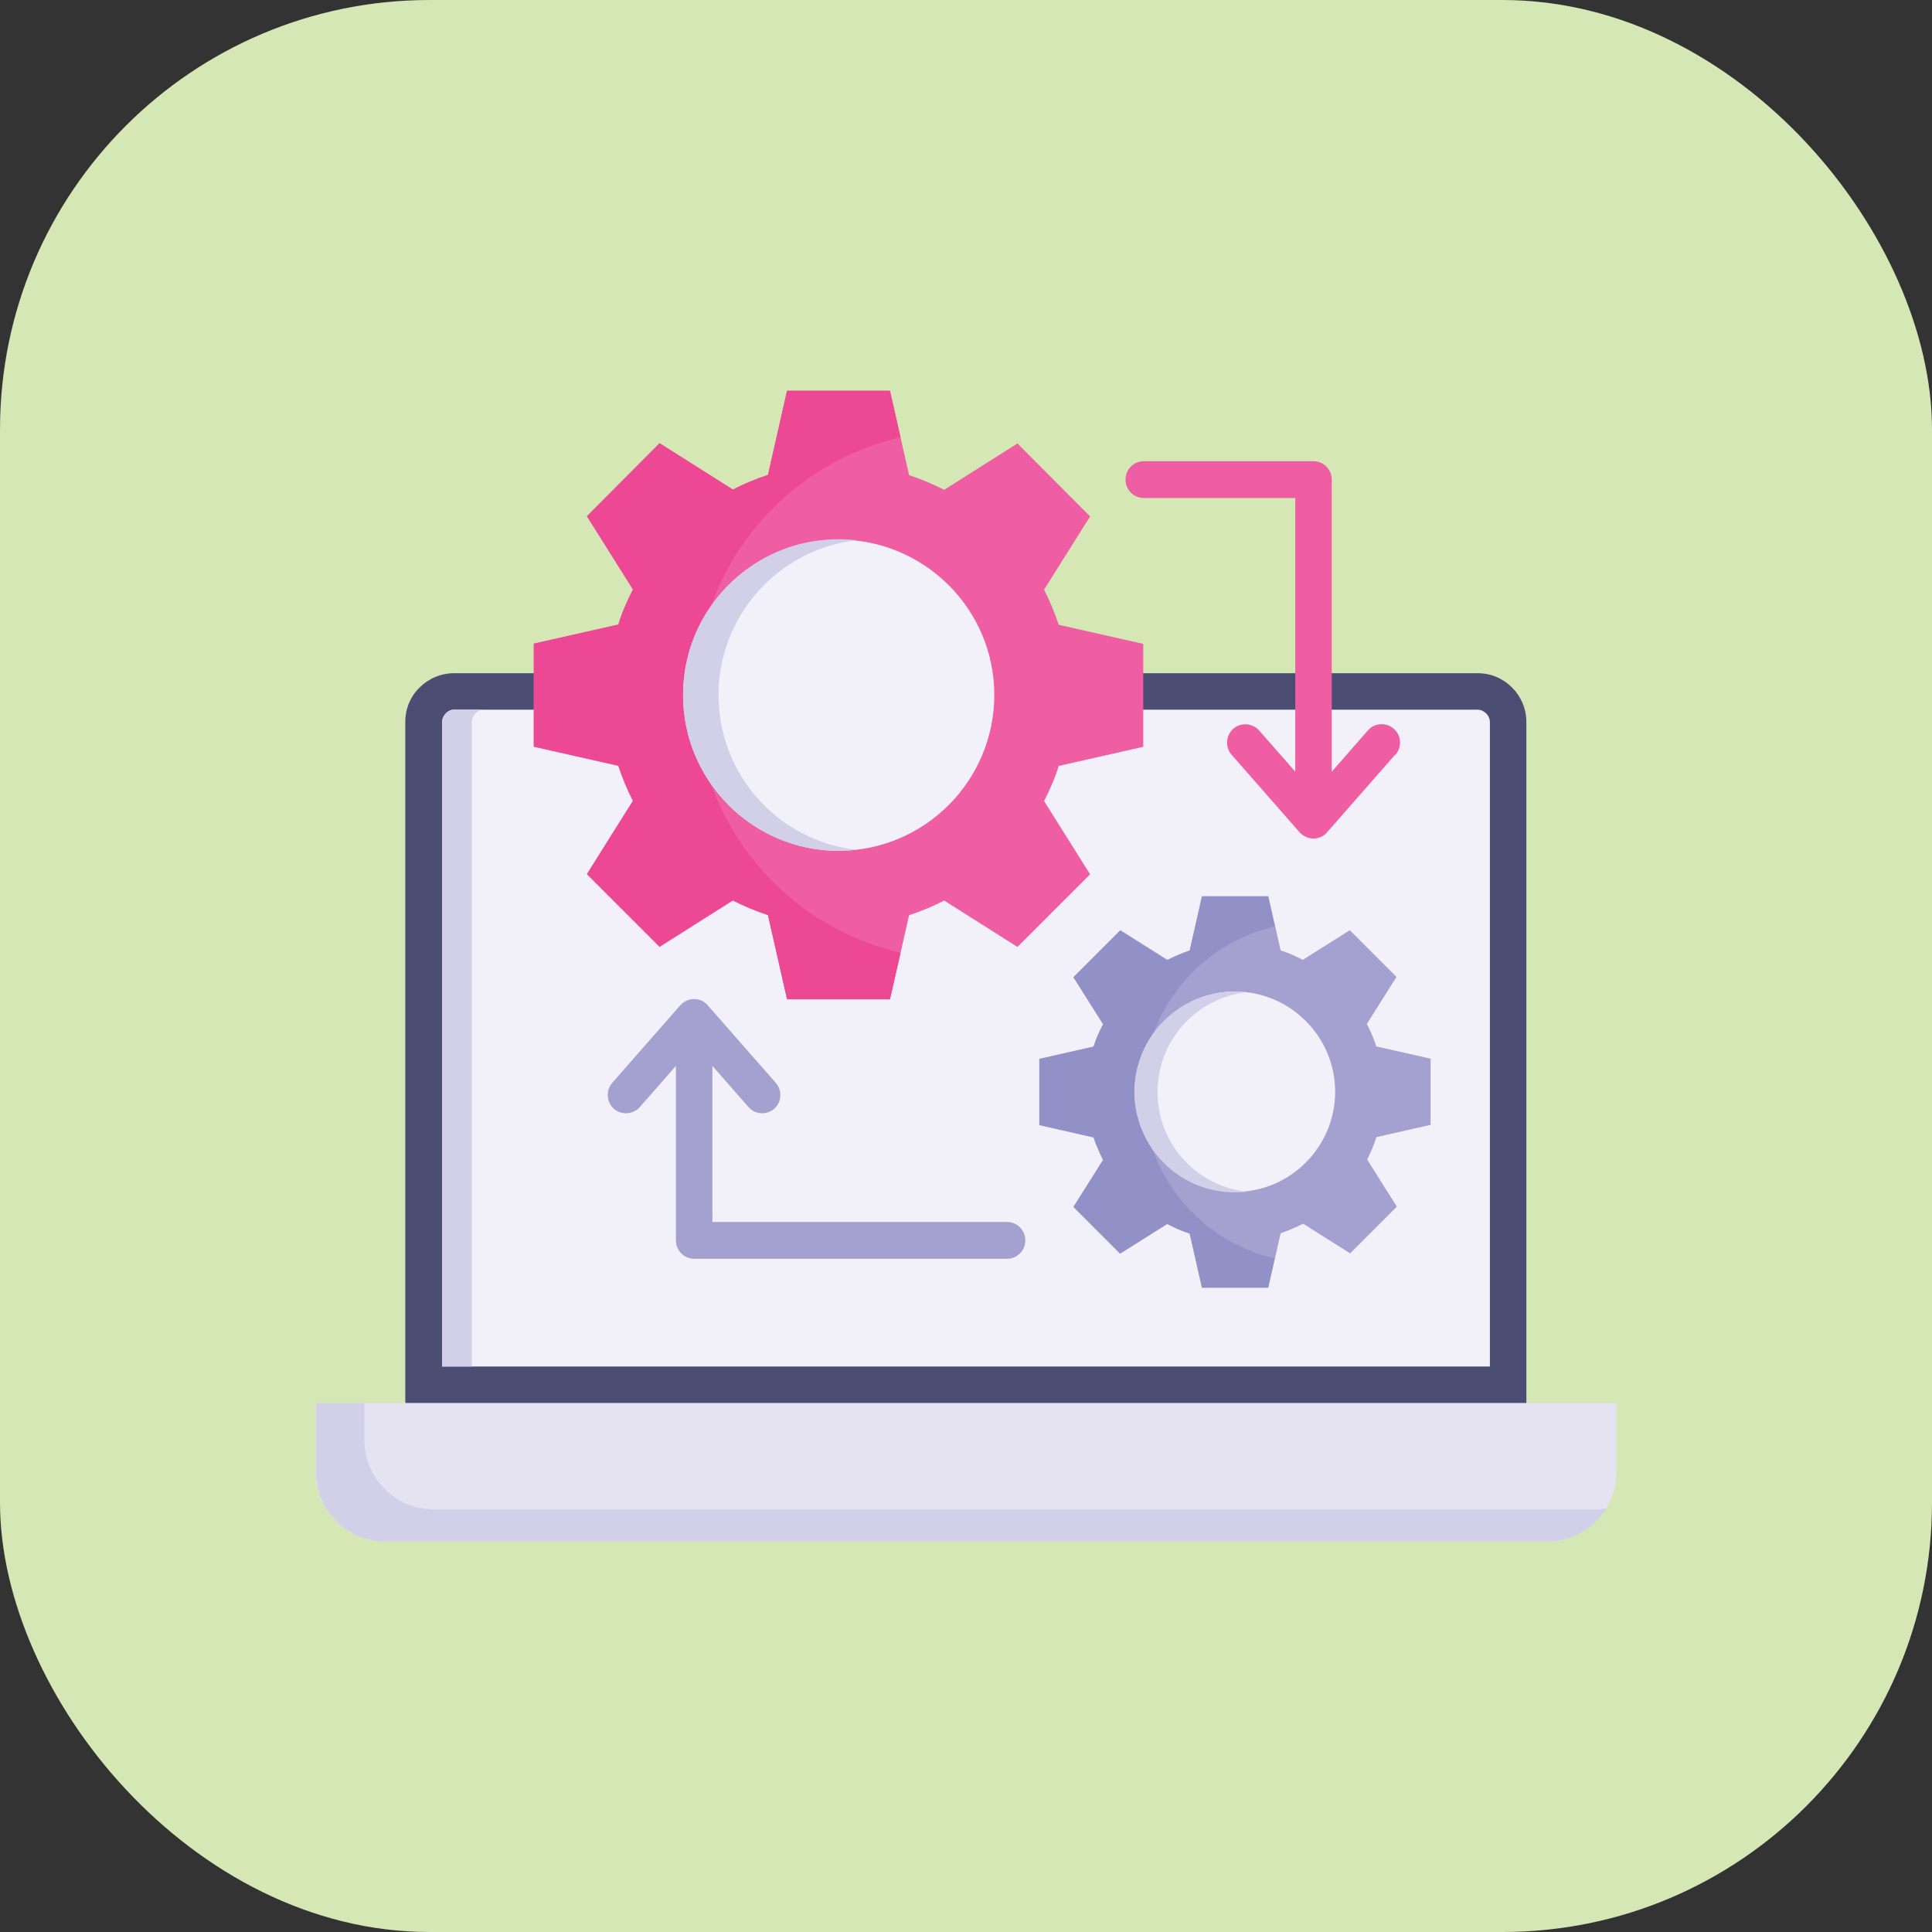 <svg xmlns="http://www.w3.org/2000/svg" id="Layer_2" data-name="Layer 2" viewBox="0 0 56.68 56.68"><rect x="0" y="0" width="56.68" height="56.68" fill="#333333" stroke="none"/><defs><style>      .cls-1 {        fill: #ed4893;      }      .cls-1, .cls-2, .cls-3, .cls-4, .cls-5, .cls-6, .cls-7 {        fill-rule: evenodd;      }      .cls-2, .cls-8 {        fill: #ef5da2;      }      .cls-3 {        fill: #9291c7;      }      .cls-4, .cls-9 {        fill: #f2f0f8;      }      .cls-10 {        fill: #4b4e72;      }      .cls-11, .cls-5 {        fill: #a4a0cf;      }      .cls-12 {        fill: #d4e7b5;      }      .cls-6 {        fill: #e5e2f1;      }      .cls-13, .cls-7 {        fill: #d2cfe8;      }    </style></defs><g id="Layer_3" data-name="Layer 3"><g><rect class="cls-12" x="0" y="0" width="56.68" height="56.68" rx="12.6" ry="12.6" transform="translate(56.68 56.68) rotate(-180)"></rect><g><path class="cls-10" d="M13.33,19.75h30.02c.4,0,.75.16,1.01.42.26.26.42.62.42,1.01v19.98c0,.3-.24.54-.54.54H12.43c-.3,0-.54-.24-.54-.54v-19.98c0-.4.16-.76.42-1.01.26-.26.62-.42,1.01-.42h0Z"></path><path class="cls-9" d="M43.35,20.82H13.33c-.1,0-.19.04-.25.11-.07.07-.11.16-.11.26v18.9h30.74v-18.9c0-.1-.04-.19-.11-.26-.07-.07-.16-.11-.25-.11Z"></path><path class="cls-6" d="M9.26,41.16h38.16v2.03c0,1.12-.91,2.03-2.03,2.03H11.29c-1.12,0-2.03-.91-2.03-2.03v-2.03Z"></path><path class="cls-7" d="M10.69,41.16h-1.42v2.03c0,1.12.91,2.03,2.03,2.03h34.1c.73,0,1.37-.39,1.72-.96-.1.01-.2.02-.3.02H12.72c-1.12,0-2.03-.91-2.03-2.03v-1.08Z"></path><path class="cls-13" d="M14.21,20.82h-.88c-.1,0-.19.04-.25.11-.07.07-.11.16-.11.26v18.9h.87v-18.9c0-.1.04-.19.11-.26.07-.07.16-.11.26-.11Z"></path><path class="cls-8" d="M40.93,22.14l-2,2.28c-.1.12-.25.18-.4.18h0c-.15,0-.3-.07-.4-.18l-2-2.28c-.19-.22-.17-.56.05-.76.22-.19.56-.17.76.05l1.06,1.21v-8.03h-4.44c-.3,0-.54-.24-.54-.54s.24-.54.54-.54h4.97c.3,0,.54.24.54.54v8.57l1.06-1.21c.19-.22.53-.25.76-.05.22.19.25.53.05.76h0Z"></path><path class="cls-11" d="M29.53,35.85h-8.63v-4.58l1.06,1.21c.11.12.25.18.4.18.12,0,.25-.04.35-.13.22-.19.25-.53.05-.76l-2-2.28c-.1-.12-.25-.18-.4-.18s-.3.07-.4.18l-2,2.28c-.19.22-.17.56.05.76.22.19.56.17.76-.05l1.06-1.21v5.12c0,.3.24.54.54.54h9.17c.3,0,.54-.24.54-.54s-.24-.54-.54-.54h0Z"></path><path class="cls-2" d="M26.67,13.94c.36.12.7.26,1.03.43l2.15-1.36,2.13,2.14-1.35,2.15c.17.33.31.67.43,1.03l2.48.56v3.02l-2.48.56c-.11.36-.26.7-.43,1.03l1.35,2.15-2.13,2.13-2.15-1.36c-.33.17-.67.31-1.03.43l-.56,2.47h-3.02l-.56-2.47c-.36-.12-.7-.26-1.03-.43l-2.15,1.36-2.13-2.13,1.35-2.15c-.17-.33-.31-.67-.43-1.03l-2.48-.56v-3.02l2.48-.56c.11-.36.26-.7.43-1.03l-1.35-2.15,2.13-2.14,2.15,1.36c.33-.17.67-.31,1.03-.43l.56-2.47h3.02l.56,2.47Z"></path><path class="cls-1" d="M26.42,27.95l-.31,1.36h-3.02l-.56-2.47c-.36-.12-.7-.26-1.03-.43l-2.15,1.36-2.13-2.13,1.35-2.15c-.17-.33-.31-.67-.43-1.03l-2.48-.56v-3.02l2.48-.56c.11-.36.26-.7.43-1.03l-1.35-2.15,2.13-2.14,2.15,1.36c.33-.17.67-.31,1.03-.43l.56-2.47h3.02l.31,1.37c-3.44.79-6.01,3.87-6.01,7.56s2.57,6.77,6.01,7.56h0Z"></path><path class="cls-4" d="M24.6,24.96c2.52,0,4.57-2.05,4.57-4.57s-2.05-4.56-4.57-4.56-4.56,2.05-4.56,4.56c0,2.52,2.05,4.57,4.56,4.57h0Z"></path><path class="cls-7" d="M21.08,20.39c0-2.34,1.77-4.28,4.04-4.54-.17-.02-.35-.03-.52-.03-1.55,0-2.91.77-3.74,1.95-.52.74-.82,1.64-.82,2.62s.3,1.87.82,2.62c.83,1.18,2.19,1.95,3.74,1.95.18,0,.35-.01.52-.03-2.28-.26-4.04-2.19-4.04-4.54h0Z"></path><path class="cls-5" d="M37.56,27.88c.23.07.45.17.66.28l1.38-.87,1.37,1.37-.87,1.38c.11.21.2.43.28.66l1.59.36v1.94l-1.59.36c-.07.23-.17.45-.27.66l.87,1.38-1.37,1.37-1.38-.87c-.21.11-.43.2-.66.28l-.36,1.59h-1.94l-.36-1.59c-.23-.07-.45-.17-.66-.28l-1.38.87-1.37-1.37.87-1.38c-.11-.21-.2-.43-.28-.66l-1.59-.36v-1.94l1.59-.36c.07-.23.17-.45.28-.66l-.87-1.38,1.37-1.37,1.38.87c.21-.11.43-.2.66-.28l.36-1.59h1.94l.36,1.59Z"></path><path class="cls-3" d="M37.4,36.9l-.2.88h-1.94l-.36-1.59c-.23-.07-.45-.17-.66-.28l-1.38.87-1.37-1.37.87-1.38c-.11-.21-.2-.43-.28-.66l-1.59-.36v-1.94l1.59-.36c.07-.23.17-.45.28-.66l-.87-1.38,1.37-1.37,1.38.87c.21-.11.43-.2.66-.28l.36-1.59h1.94l.2.88c-2.22.51-3.87,2.5-3.87,4.87s1.65,4.36,3.87,4.87h0Z"></path><path class="cls-4" d="M36.23,34.97c1.62,0,2.94-1.32,2.94-2.94s-1.32-2.94-2.94-2.94-2.94,1.32-2.94,2.94,1.32,2.94,2.94,2.94Z"></path><path class="cls-7" d="M33.96,32.03c0-1.51,1.14-2.75,2.6-2.92-.11-.01-.22-.02-.34-.02-1,0-1.88.5-2.41,1.26-.33.48-.53,1.06-.53,1.68s.2,1.21.53,1.69c.53.76,1.41,1.26,2.41,1.26.12,0,.23,0,.34-.02-1.47-.17-2.6-1.41-2.6-2.92h0Z"></path></g></g></g></svg>